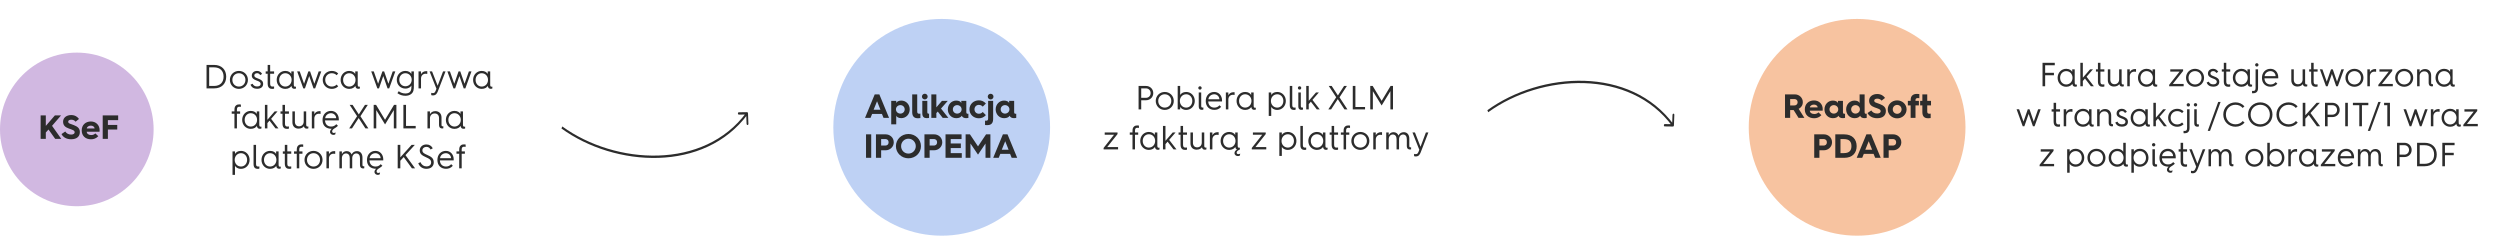 <svg width="1188" height="114" viewBox="0 0 1188 114" fill="none" xmlns="http://www.w3.org/2000/svg">
<path d="M98.148 42V30.848H101.732C105.348 30.848 107.492 33.136 107.492 36.432C107.492 39.728 105.364 42 101.748 42H98.148ZM99.396 40.848H101.652C104.756 40.848 106.244 39.024 106.244 36.432C106.244 33.824 104.756 32 101.636 32H99.396V40.848ZM109.236 37.968C109.236 35.504 111.156 33.696 113.524 33.696C115.892 33.696 117.812 35.504 117.812 37.968C117.812 40.432 115.892 42.24 113.524 42.24C111.156 42.24 109.236 40.432 109.236 37.968ZM110.42 37.968C110.42 39.776 111.732 41.136 113.524 41.136C115.316 41.136 116.628 39.776 116.628 37.968C116.628 36.16 115.316 34.8 113.524 34.8C111.732 34.8 110.42 36.16 110.42 37.968ZM119.043 40.208L120.051 39.792C120.371 40.576 121.107 41.088 122.131 41.088C123.411 41.088 123.859 40.544 123.859 39.888C123.859 39.04 123.155 38.688 121.923 38.256C120.611 37.776 119.651 37.184 119.651 35.936C119.651 34.608 120.674 33.696 122.163 33.696C123.203 33.696 124.067 34.24 124.547 35.12L123.635 35.696C123.363 35.136 122.803 34.784 122.195 34.784C121.315 34.784 120.835 35.296 120.835 35.872C120.835 36.624 121.523 36.896 122.499 37.264C124.211 37.888 125.043 38.496 125.043 39.904C125.043 41.264 124.051 42.192 122.147 42.192C120.707 42.192 119.507 41.536 119.043 40.208ZM127.194 39.744V35.04H126.25V33.936H127.194V30.848H128.378V33.936H130.25V35.04H128.378V39.744C128.378 40.784 128.73 41.136 129.498 41.136C129.722 41.136 129.946 41.136 130.25 41.088V42.112C130.042 42.208 129.69 42.24 129.354 42.24C128.442 42.24 127.194 41.92 127.194 39.744ZM131.486 37.968C131.486 35.504 133.31 33.696 135.566 33.696C137.15 33.696 138.03 34.448 138.43 35.136V33.936H139.614V40.192C139.614 40.896 139.774 41.2 140.222 41.2C140.334 41.2 140.526 41.184 140.638 41.168V42.064C140.382 42.176 140.142 42.192 139.886 42.192C139.63 42.192 139.31 42.16 139.038 41.968C138.782 41.776 138.558 41.44 138.494 40.816C138.03 41.536 137.118 42.24 135.566 42.24C133.31 42.24 131.486 40.432 131.486 37.968ZM132.67 37.968C132.67 39.776 133.902 41.136 135.566 41.136C137.294 41.136 138.574 39.776 138.574 37.968C138.574 36.16 137.294 34.8 135.566 34.8C133.902 34.8 132.67 36.16 132.67 37.968ZM144.125 42L141.213 33.936H142.429L144.493 39.808L146.525 33.936H147.357L149.373 39.808L151.437 33.936H152.669L149.757 42H148.973L146.941 36.128L144.909 42H144.125ZM153.361 37.968C153.361 35.504 155.281 33.696 157.649 33.696C158.865 33.696 159.921 34.112 160.705 34.912L159.985 35.744C159.377 35.12 158.561 34.8 157.649 34.8C155.857 34.8 154.545 36.16 154.545 37.968C154.545 39.776 155.857 41.136 157.649 41.136C158.561 41.136 159.377 40.816 159.985 40.192L160.705 41.024C159.921 41.824 158.865 42.24 157.649 42.24C155.281 42.24 153.361 40.432 153.361 37.968ZM161.861 37.968C161.861 35.504 163.685 33.696 165.941 33.696C167.525 33.696 168.405 34.448 168.805 35.136V33.936H169.989V40.192C169.989 40.896 170.149 41.2 170.597 41.2C170.709 41.2 170.901 41.184 171.013 41.168V42.064C170.757 42.176 170.517 42.192 170.261 42.192C170.005 42.192 169.685 42.16 169.413 41.968C169.157 41.776 168.933 41.44 168.869 40.816C168.405 41.536 167.493 42.24 165.941 42.24C163.685 42.24 161.861 40.432 161.861 37.968ZM163.045 37.968C163.045 39.776 164.277 41.136 165.941 41.136C167.669 41.136 168.949 39.776 168.949 37.968C168.949 36.16 167.669 34.8 165.941 34.8C164.277 34.8 163.045 36.16 163.045 37.968ZM179.313 42L176.401 33.936H177.617L179.681 39.808L181.713 33.936H182.545L184.561 39.808L186.625 33.936H187.857L184.945 42H184.161L182.129 36.128L180.097 42H179.313ZM189.461 43.344C190.389 44.016 191.349 44.416 192.661 44.416C193.461 44.416 194.165 44.224 194.661 43.824C195.397 43.216 195.493 42.208 195.493 41.328V40.656C195.093 41.344 194.213 42.096 192.629 42.096C190.373 42.096 188.549 40.336 188.549 37.904C188.549 35.472 190.373 33.696 192.629 33.696C194.213 33.696 195.093 34.448 195.493 35.136V33.936H196.677V40.656C196.677 42.4 196.597 43.728 195.397 44.672C194.709 45.216 193.733 45.52 192.677 45.52C191.237 45.52 189.957 45.088 188.853 44.288L189.461 43.344ZM189.733 37.904C189.733 39.68 190.965 40.992 192.629 40.992C194.357 40.992 195.637 39.68 195.637 37.904C195.637 36.128 194.357 34.8 192.629 34.8C190.965 34.8 189.733 36.128 189.733 37.904ZM198.885 42V33.936H200.069V35.296C200.469 34.432 201.333 33.808 202.549 33.808C202.725 33.808 202.933 33.824 203.045 33.84V35.12C202.853 35.072 202.581 35.04 202.245 35.04C200.997 35.04 200.069 35.952 200.069 37.312V42H198.885ZM204.919 44.112C205.175 44.208 205.447 44.24 205.719 44.24C205.959 44.24 206.183 44.208 206.407 44.064C206.631 43.904 206.839 43.616 207.047 43.088L207.399 42.176L204.135 33.936H205.319L207.975 40.736L210.535 33.936H211.719L208.071 43.376C207.879 43.872 207.639 44.352 207.287 44.736C206.871 45.168 206.327 45.344 205.719 45.344C205.447 45.344 205.143 45.296 204.919 45.2V44.112ZM215.5 42L212.588 33.936H213.804L215.868 39.808L217.9 33.936H218.732L220.748 39.808L222.812 33.936H224.044L221.132 42H220.348L218.316 36.128L216.284 42H215.5ZM224.815 37.968C224.815 35.504 226.639 33.696 228.895 33.696C230.479 33.696 231.359 34.448 231.759 35.136V33.936H232.943V40.192C232.943 40.896 233.102 41.2 233.551 41.2C233.663 41.2 233.855 41.184 233.967 41.168V42.064C233.711 42.176 233.47 42.192 233.215 42.192C232.959 42.192 232.639 42.16 232.367 41.968C232.111 41.776 231.887 41.44 231.823 40.816C231.359 41.536 230.447 42.24 228.895 42.24C226.639 42.24 224.815 40.432 224.815 37.968ZM225.999 37.968C225.999 39.776 227.231 41.136 228.895 41.136C230.623 41.136 231.903 39.776 231.903 37.968C231.903 36.16 230.623 34.8 228.895 34.8C227.231 34.8 225.999 36.16 225.999 37.968ZM111.406 61V54.04H110.11V52.936H111.406V52.264C111.406 51.08 111.662 50.504 112.19 50.072C112.686 49.64 113.326 49.608 113.838 49.608C114.062 49.608 114.334 49.64 114.462 49.672V50.792C114.222 50.728 113.95 50.712 113.71 50.712C112.942 50.712 112.59 51.08 112.59 52.104V52.936H114.11V54.04H112.59V61H111.406ZM115.08 56.968C115.08 54.504 116.904 52.696 119.16 52.696C120.744 52.696 121.624 53.448 122.024 54.136V52.936H123.208V59.192C123.208 59.896 123.368 60.2 123.816 60.2C123.928 60.2 124.12 60.184 124.232 60.168V61.064C123.976 61.176 123.736 61.192 123.48 61.192C123.224 61.192 122.904 61.16 122.632 60.968C122.376 60.776 122.152 60.44 122.088 59.816C121.624 60.536 120.712 61.24 119.16 61.24C116.904 61.24 115.08 59.432 115.08 56.968ZM116.264 56.968C116.264 58.776 117.496 60.136 119.16 60.136C120.888 60.136 122.168 58.776 122.168 56.968C122.168 55.16 120.888 53.8 119.16 53.8C117.496 53.8 116.264 55.16 116.264 56.968ZM125.885 61V49.848H127.069V56.92L130.525 52.936H131.885L128.829 56.472L132.317 61H130.909L128.077 57.32L127.069 58.488V61H125.885ZM134.241 58.744V54.04H133.297V52.936H134.241V49.848H135.425V52.936H137.297V54.04H135.425V58.744C135.425 59.784 135.777 60.136 136.545 60.136C136.769 60.136 136.993 60.136 137.297 60.088V61.112C137.089 61.208 136.737 61.24 136.401 61.24C135.489 61.24 134.241 60.92 134.241 58.744ZM138.946 58.088V52.936H140.13V57.832C140.13 59.176 140.882 60.024 142.13 60.024C143.41 60.024 144.322 59.112 144.322 57.752V52.936H145.506V59.128C145.506 59.832 145.666 60.136 146.114 60.136C146.226 60.136 146.418 60.12 146.53 60.104V61C146.274 61.128 146.034 61.128 145.778 61.128C145.474 61.128 145.074 61.08 144.786 60.76C144.626 60.584 144.482 60.328 144.418 59.96C144.05 60.52 143.25 61.128 141.842 61.128C140.049 61.128 138.946 59.896 138.946 58.088ZM148.182 61V52.936H149.366V54.296C149.766 53.432 150.63 52.808 151.846 52.808C152.022 52.808 152.23 52.824 152.342 52.84V54.12C152.15 54.072 151.878 54.04 151.542 54.04C150.294 54.04 149.366 54.952 149.366 56.312V61H148.182ZM153.268 57.064V57C153.268 54.392 154.996 52.696 157.3 52.696C159.54 52.696 161.012 54.488 161.012 56.712C161.012 56.712 161.012 56.984 160.996 57.224H154.452C154.516 59 155.636 60.136 157.332 60.136C158.5 60.136 159.14 59.72 159.812 59.016L160.596 59.784C160.292 60.104 159.828 60.456 159.332 60.776C158.692 61.192 157.844 61.592 157.844 62.456C157.844 62.952 158.212 63.176 158.612 63.176C158.932 63.176 159.22 63.096 159.508 62.936L159.3 63.88C159.012 64.024 158.74 64.104 158.42 64.104C157.636 64.104 156.836 63.576 156.836 62.68C156.836 62.056 157.204 61.56 157.652 61.208H157.636C155.012 61.208 153.268 59.8 153.268 57.064ZM154.532 56.184H159.748C159.748 54.888 158.66 53.8 157.3 53.8C155.828 53.8 154.612 54.872 154.532 56.184ZM165.942 61L169.686 55.224L166.166 49.848H167.558L170.502 54.376L173.43 49.848H174.774L171.27 55.24L175.046 61H173.638L170.438 56.104L167.27 61H165.942ZM177.57 61V49.848H178.722L182.978 56.92L187.234 49.848H188.37V61H187.138V52.312L182.978 59.128L178.802 52.328V61H177.57ZM191.695 61V49.848H192.943V59.848H197.535V61H191.695ZM203.135 61V52.936H204.319V54.296C204.735 53.432 205.615 52.808 206.863 52.808C208.687 52.808 209.807 54.04 209.807 55.848V59.176C209.807 59.8 209.887 60.024 210.367 60.024C210.463 60.024 210.575 60.008 210.671 59.992V60.968C210.511 61.032 210.319 61.048 210.159 61.048C209.551 61.048 208.623 60.888 208.623 59.256V56.104C208.623 54.76 207.839 53.912 206.559 53.912C205.247 53.912 204.319 54.824 204.319 56.184V61H203.135ZM211.877 56.968C211.877 54.504 213.701 52.696 215.957 52.696C217.541 52.696 218.421 53.448 218.821 54.136V52.936H220.005V59.192C220.005 59.896 220.165 60.2 220.613 60.2C220.725 60.2 220.917 60.184 221.029 60.168V61.064C220.773 61.176 220.533 61.192 220.277 61.192C220.021 61.192 219.701 61.16 219.429 60.968C219.173 60.776 218.949 60.44 218.885 59.816C218.421 60.536 217.509 61.24 215.957 61.24C213.701 61.24 211.877 59.432 211.877 56.968ZM213.061 56.968C213.061 58.776 214.293 60.136 215.957 60.136C217.685 60.136 218.965 58.776 218.965 56.968C218.965 55.16 217.685 53.8 215.957 53.8C214.293 53.8 213.061 55.16 213.061 56.968ZM110.487 83.088V71.936H111.671V73.136C112.071 72.448 112.951 71.696 114.535 71.696C116.791 71.696 118.615 73.504 118.615 75.968C118.615 78.432 116.791 80.24 114.535 80.24C112.951 80.24 112.071 79.488 111.671 78.8V83.088H110.487ZM111.527 75.968C111.527 77.776 112.807 79.136 114.535 79.136C116.199 79.136 117.431 77.776 117.431 75.968C117.431 74.16 116.199 72.8 114.535 72.8C112.807 72.8 111.527 74.16 111.527 75.968ZM120.487 77.968V68.848H121.671V77.888C121.671 78.768 121.927 79.136 122.679 79.136C122.871 79.136 123.079 79.136 123.255 79.104V80.112C123.063 80.224 122.775 80.24 122.519 80.24C121.719 80.24 120.487 80.048 120.487 77.968ZM124.26 75.968C124.26 73.504 126.084 71.696 128.34 71.696C129.924 71.696 130.804 72.448 131.204 73.136V71.936H132.388V78.192C132.388 78.896 132.548 79.2 132.996 79.2C133.108 79.2 133.3 79.184 133.412 79.168V80.064C133.156 80.176 132.916 80.192 132.66 80.192C132.404 80.192 132.084 80.16 131.812 79.968C131.556 79.776 131.332 79.44 131.268 78.816C130.804 79.536 129.892 80.24 128.34 80.24C126.084 80.24 124.26 78.432 124.26 75.968ZM125.444 75.968C125.444 77.776 126.676 79.136 128.34 79.136C130.068 79.136 131.348 77.776 131.348 75.968C131.348 74.16 130.068 72.8 128.34 72.8C126.676 72.8 125.444 74.16 125.444 75.968ZM135.343 77.744V73.04H134.399V71.936H135.343V68.848H136.527V71.936H138.399V73.04H136.527V77.744C136.527 78.784 136.879 79.136 137.647 79.136C137.871 79.136 138.095 79.136 138.399 79.088V80.112C138.191 80.208 137.839 80.24 137.503 80.24C136.591 80.24 135.343 79.92 135.343 77.744ZM141.023 80V73.04H139.727V71.936H141.023V71.264C141.023 70.08 141.279 69.504 141.807 69.072C142.303 68.64 142.943 68.608 143.455 68.608C143.679 68.608 143.951 68.64 144.079 68.672V69.792C143.839 69.728 143.567 69.712 143.327 69.712C142.559 69.712 142.207 70.08 142.207 71.104V71.936H143.727V73.04H142.207V80H141.023ZM144.697 75.968C144.697 73.504 146.617 71.696 148.985 71.696C151.353 71.696 153.273 73.504 153.273 75.968C153.273 78.432 151.353 80.24 148.985 80.24C146.617 80.24 144.697 78.432 144.697 75.968ZM145.881 75.968C145.881 77.776 147.193 79.136 148.985 79.136C150.777 79.136 152.089 77.776 152.089 75.968C152.089 74.16 150.777 72.8 148.985 72.8C147.193 72.8 145.881 74.16 145.881 75.968ZM155.127 80V71.936H156.311V73.296C156.711 72.432 157.575 71.808 158.791 71.808C158.967 71.808 159.175 71.824 159.287 71.84V73.12C159.095 73.072 158.823 73.04 158.487 73.04C157.239 73.04 156.311 73.952 156.311 75.312V80H155.127ZM161.284 80V71.936H162.468V73.296C162.836 72.432 163.62 71.808 164.74 71.808C165.892 71.808 166.708 72.416 167.108 73.408C167.556 72.416 168.436 71.808 169.62 71.808C171.252 71.808 172.244 73.04 172.244 74.848V78.176C172.244 78.8 172.34 79.024 172.804 79.024C172.9 79.024 173.012 79.008 173.108 78.992V79.968C172.948 80.032 172.756 80.048 172.596 80.048C171.988 80.048 171.06 79.888 171.06 78.256V75.104C171.06 73.76 170.404 72.912 169.3 72.912C168.196 72.912 167.38 73.824 167.38 75.184V80H166.196V75.104C166.196 73.76 165.54 72.912 164.404 72.912C163.3 72.912 162.468 73.824 162.468 75.184V80H161.284ZM174.385 76.064V76C174.385 73.392 176.113 71.696 178.417 71.696C180.657 71.696 182.129 73.488 182.129 75.712C182.129 75.712 182.129 75.984 182.113 76.224H175.569C175.633 78 176.753 79.136 178.449 79.136C179.617 79.136 180.257 78.72 180.929 78.016L181.713 78.784C181.409 79.104 180.945 79.456 180.449 79.776C179.809 80.192 178.961 80.592 178.961 81.456C178.961 81.952 179.329 82.176 179.729 82.176C180.049 82.176 180.337 82.096 180.625 81.936L180.417 82.88C180.129 83.024 179.857 83.104 179.537 83.104C178.753 83.104 177.953 82.576 177.953 81.68C177.953 81.056 178.321 80.56 178.769 80.208H178.753C176.129 80.208 174.385 78.8 174.385 76.064ZM175.649 75.184H180.865C180.865 73.888 179.777 72.8 178.417 72.8C176.945 72.8 175.729 73.872 175.649 75.184ZM188.984 80V68.848H190.232V74.768L195.592 68.848H197.128L192.68 73.712L197.256 80H195.752L191.848 74.624L190.232 76.384V80H188.984ZM198.762 77.552L199.834 77.056C200.33 78.384 201.386 79.072 202.634 79.072C204.138 79.072 204.874 78.24 204.874 77.184C204.874 75.872 203.962 75.408 202.41 74.704C200.714 73.936 199.466 73.248 199.466 71.488C199.466 69.84 200.81 68.64 202.618 68.64C204.09 68.64 205.05 69.36 205.658 70.464L204.618 71.056C204.218 70.288 203.626 69.792 202.602 69.792C201.578 69.792 200.714 70.48 200.714 71.456C200.714 72.576 201.658 73.024 203.002 73.616C205.05 74.512 206.122 75.28 206.122 77.168C206.122 78.896 204.906 80.224 202.618 80.224C200.858 80.224 199.402 79.312 198.762 77.552ZM207.854 76.064V76C207.854 73.392 209.582 71.696 211.886 71.696C214.126 71.696 215.598 73.488 215.598 75.712C215.598 75.712 215.598 75.984 215.582 76.224H209.038C209.102 78 210.222 79.136 211.918 79.136C213.086 79.136 213.726 78.72 214.398 78.016L215.182 78.784C214.174 79.904 213.086 80.208 211.918 80.208C209.518 80.208 207.854 78.576 207.854 76.064ZM209.118 75.184H214.334C214.334 73.888 213.246 72.8 211.886 72.8C210.414 72.8 209.198 73.872 209.118 75.184ZM218.211 80V73.04H216.915V71.936H218.211V71.264C218.211 70.08 218.467 69.504 218.995 69.072C219.491 68.64 220.131 68.608 220.643 68.608C220.867 68.608 221.139 68.64 221.267 68.672V69.792C221.027 69.728 220.755 69.712 220.515 69.712C219.747 69.712 219.395 70.08 219.395 71.104V71.936H220.915V73.04H219.395V80H218.211Z" fill="#2C2C2C"/>
<path d="M541.055 52V40.848H544.623C546.495 40.848 548.031 42.288 548.031 44.24C548.031 46.208 546.495 47.632 544.623 47.632H542.303V52H541.055ZM542.303 46.48H544.575C545.839 46.48 546.783 45.52 546.783 44.24C546.783 42.96 545.839 42 544.575 42H542.303V46.48ZM549.205 47.968C549.205 45.504 551.125 43.696 553.493 43.696C555.861 43.696 557.781 45.504 557.781 47.968C557.781 50.432 555.861 52.24 553.493 52.24C551.125 52.24 549.205 50.432 549.205 47.968ZM550.389 47.968C550.389 49.776 551.701 51.136 553.493 51.136C555.285 51.136 556.597 49.776 556.597 47.968C556.597 46.16 555.285 44.8 553.493 44.8C551.701 44.8 550.389 46.16 550.389 47.968ZM559.635 52V40.848H560.819V45.136C561.219 44.448 562.099 43.696 563.683 43.696C565.939 43.696 567.763 45.504 567.763 47.968C567.763 50.432 565.939 52.24 563.683 52.24C562.099 52.24 561.219 51.488 560.819 50.8V52H559.635ZM560.675 47.968C560.675 49.776 561.955 51.136 563.683 51.136C565.347 51.136 566.579 49.776 566.579 47.968C566.579 46.16 565.347 44.8 563.683 44.8C561.955 44.8 560.675 46.16 560.675 47.968ZM569.636 50.48V43.936H570.82V50.272C570.82 50.864 570.964 51.12 571.428 51.12C571.54 51.12 571.732 51.104 571.844 51.088V52.064C571.588 52.176 571.348 52.192 571.092 52.192C570.516 52.192 569.636 52.032 569.636 50.48ZM570.228 42.592C569.812 42.592 569.428 42.256 569.428 41.792C569.428 41.328 569.812 40.992 570.228 40.992C570.644 40.992 571.028 41.328 571.028 41.792C571.028 42.256 570.644 42.592 570.228 42.592ZM572.971 48.064V48C572.971 45.392 574.699 43.696 577.003 43.696C579.243 43.696 580.715 45.488 580.715 47.712C580.715 47.712 580.715 47.984 580.699 48.224H574.155C574.219 50 575.339 51.136 577.035 51.136C578.203 51.136 578.843 50.72 579.515 50.016L580.299 50.784C579.291 51.904 578.203 52.208 577.035 52.208C574.635 52.208 572.971 50.576 572.971 48.064ZM574.235 47.184H579.451C579.451 45.888 578.363 44.8 577.003 44.8C575.531 44.8 574.315 45.872 574.235 47.184ZM582.526 52V43.936H583.71V45.296C584.11 44.432 584.974 43.808 586.19 43.808C586.366 43.808 586.574 43.824 586.686 43.84V45.12C586.494 45.072 586.222 45.04 585.886 45.04C584.638 45.04 583.71 45.952 583.71 47.312V52H582.526ZM587.611 47.968C587.611 45.504 589.435 43.696 591.691 43.696C593.275 43.696 594.155 44.448 594.555 45.136V43.936H595.739V50.192C595.739 50.896 595.899 51.2 596.347 51.2C596.459 51.2 596.651 51.184 596.763 51.168V52.064C596.507 52.176 596.267 52.192 596.011 52.192C595.755 52.192 595.435 52.16 595.163 51.968C594.907 51.776 594.683 51.44 594.619 50.816C594.155 51.536 593.243 52.24 591.691 52.24C589.435 52.24 587.611 50.432 587.611 47.968ZM588.795 47.968C588.795 49.776 590.027 51.136 591.691 51.136C593.419 51.136 594.699 49.776 594.699 47.968C594.699 46.16 593.419 44.8 591.691 44.8C590.027 44.8 588.795 46.16 588.795 47.968ZM602.901 55.088V43.936H604.085V45.136C604.485 44.448 605.365 43.696 606.949 43.696C609.205 43.696 611.029 45.504 611.029 47.968C611.029 50.432 609.205 52.24 606.949 52.24C605.365 52.24 604.485 51.488 604.085 50.8V55.088H602.901ZM603.941 47.968C603.941 49.776 605.221 51.136 606.949 51.136C608.613 51.136 609.845 49.776 609.845 47.968C609.845 46.16 608.613 44.8 606.949 44.8C605.221 44.8 603.941 46.16 603.941 47.968ZM612.901 49.968V40.848H614.085V49.888C614.085 50.768 614.341 51.136 615.093 51.136C615.285 51.136 615.493 51.136 615.669 51.104V52.112C615.477 52.224 615.189 52.24 614.933 52.24C614.133 52.24 612.901 52.048 612.901 49.968ZM616.964 50.48V43.936H618.148V50.272C618.148 50.864 618.292 51.12 618.756 51.12C618.868 51.12 619.06 51.104 619.172 51.088V52.064C618.916 52.176 618.676 52.192 618.42 52.192C617.844 52.192 616.964 52.032 616.964 50.48ZM617.556 42.592C617.14 42.592 616.756 42.256 616.756 41.792C616.756 41.328 617.14 40.992 617.556 40.992C617.972 40.992 618.356 41.328 618.356 41.792C618.356 42.256 617.972 42.592 617.556 42.592ZM620.729 52V40.848H621.913V47.92L625.369 43.936H626.729L623.673 47.472L627.161 52H625.753L622.921 48.32L621.913 49.488V52H620.729ZM631.208 52L634.952 46.224L631.432 40.848H632.824L635.768 45.376L638.696 40.848H640.04L636.536 46.24L640.312 52H638.904L635.704 47.104L632.536 52H631.208ZM642.836 52V40.848H644.084V50.848H648.676V52H642.836ZM651.148 52V40.848H652.3L656.556 47.92L660.812 40.848H661.948V52H660.716V43.312L656.556 50.128L652.38 43.328V52H651.148ZM524.429 71V70.296L529.373 64.04H524.957V62.936H531.053V63.72L526.141 69.896H531.309V71H524.429ZM538.164 71V64.04H536.868V62.936H538.164V62.264C538.164 61.08 538.42 60.504 538.948 60.072C539.444 59.64 540.084 59.608 540.596 59.608C540.82 59.608 541.092 59.64 541.22 59.672V60.792C540.98 60.728 540.708 60.712 540.468 60.712C539.7 60.712 539.348 61.08 539.348 62.104V62.936H540.868V64.04H539.348V71H538.164ZM541.838 66.968C541.838 64.504 543.662 62.696 545.918 62.696C547.502 62.696 548.382 63.448 548.782 64.136V62.936H549.966V69.192C549.966 69.896 550.126 70.2 550.574 70.2C550.686 70.2 550.878 70.184 550.99 70.168V71.064C550.734 71.176 550.494 71.192 550.238 71.192C549.982 71.192 549.662 71.16 549.39 70.968C549.134 70.776 548.91 70.44 548.846 69.816C548.382 70.536 547.47 71.24 545.918 71.24C543.662 71.24 541.838 69.432 541.838 66.968ZM543.022 66.968C543.022 68.776 544.254 70.136 545.918 70.136C547.646 70.136 548.926 68.776 548.926 66.968C548.926 65.16 547.646 63.8 545.918 63.8C544.254 63.8 543.022 65.16 543.022 66.968ZM552.643 71V59.848H553.827V66.92L557.283 62.936H558.643L555.587 66.472L559.075 71H557.667L554.835 67.32L553.827 68.488V71H552.643ZM560.999 68.744V64.04H560.055V62.936H560.999V59.848H562.183V62.936H564.055V64.04H562.183V68.744C562.183 69.784 562.535 70.136 563.303 70.136C563.527 70.136 563.751 70.136 564.055 70.088V71.112C563.847 71.208 563.495 71.24 563.159 71.24C562.247 71.24 560.999 70.92 560.999 68.744ZM565.703 68.088V62.936H566.887V67.832C566.887 69.176 567.639 70.024 568.887 70.024C570.167 70.024 571.079 69.112 571.079 67.752V62.936H572.263V69.128C572.263 69.832 572.423 70.136 572.871 70.136C572.983 70.136 573.175 70.12 573.287 70.104V71C573.031 71.128 572.791 71.128 572.535 71.128C572.231 71.128 571.831 71.08 571.543 70.76C571.383 70.584 571.239 70.328 571.175 69.96C570.807 70.52 570.007 71.128 568.599 71.128C566.807 71.128 565.703 69.896 565.703 68.088ZM574.94 71V62.936H576.124V64.296C576.524 63.432 577.388 62.808 578.604 62.808C578.78 62.808 578.988 62.824 579.1 62.84V64.12C578.908 64.072 578.636 64.04 578.3 64.04C577.052 64.04 576.124 64.952 576.124 66.312V71H574.94ZM580.025 66.968C580.025 64.504 581.849 62.696 584.105 62.696C585.689 62.696 586.569 63.448 586.969 64.136V62.936H588.153V69.192C588.153 69.896 588.313 70.2 588.761 70.2C588.873 70.2 589.065 70.184 589.177 70.168V71.064C588.441 71.336 587.641 71.864 587.641 72.52C587.641 73.016 588.025 73.24 588.441 73.24C588.777 73.24 589.081 73.16 589.369 73L589.161 73.944C588.873 74.088 588.569 74.168 588.249 74.168C587.433 74.168 586.633 73.64 586.633 72.744C586.633 71.96 587.193 71.368 587.849 71.112C587.753 71.08 587.673 71.032 587.577 70.968C587.321 70.776 587.097 70.44 587.033 69.816C586.569 70.536 585.657 71.24 584.105 71.24C581.849 71.24 580.025 69.432 580.025 66.968ZM581.209 66.968C581.209 68.776 582.441 70.136 584.105 70.136C585.833 70.136 587.113 68.776 587.113 66.968C587.113 65.16 585.833 63.8 584.105 63.8C582.441 63.8 581.209 65.16 581.209 66.968ZM594.851 71V70.296L599.795 64.04H595.379V62.936H601.475V63.72L596.563 69.896H601.731V71H594.851ZM607.94 74.088V62.936H609.124V64.136C609.524 63.448 610.404 62.696 611.988 62.696C614.244 62.696 616.068 64.504 616.068 66.968C616.068 69.432 614.244 71.24 611.988 71.24C610.404 71.24 609.524 70.488 609.124 69.8V74.088H607.94ZM608.98 66.968C608.98 68.776 610.26 70.136 611.988 70.136C613.652 70.136 614.884 68.776 614.884 66.968C614.884 65.16 613.652 63.8 611.988 63.8C610.26 63.8 608.98 65.16 608.98 66.968ZM617.94 68.968V59.848H619.124V68.888C619.124 69.768 619.38 70.136 620.132 70.136C620.324 70.136 620.532 70.136 620.708 70.104V71.112C620.516 71.224 620.228 71.24 619.972 71.24C619.172 71.24 617.94 71.048 617.94 68.968ZM621.713 66.968C621.713 64.504 623.537 62.696 625.793 62.696C627.377 62.696 628.257 63.448 628.657 64.136V62.936H629.841V69.192C629.841 69.896 630.001 70.2 630.449 70.2C630.561 70.2 630.753 70.184 630.865 70.168V71.064C630.609 71.176 630.369 71.192 630.113 71.192C629.857 71.192 629.537 71.16 629.265 70.968C629.009 70.776 628.785 70.44 628.721 69.816C628.257 70.536 627.345 71.24 625.793 71.24C623.537 71.24 621.713 69.432 621.713 66.968ZM622.897 66.968C622.897 68.776 624.129 70.136 625.793 70.136C627.521 70.136 628.801 68.776 628.801 66.968C628.801 65.16 627.521 63.8 625.793 63.8C624.129 63.8 622.897 65.16 622.897 66.968ZM632.796 68.744V64.04H631.852V62.936H632.796V59.848H633.98V62.936H635.852V64.04H633.98V68.744C633.98 69.784 634.332 70.136 635.1 70.136C635.324 70.136 635.548 70.136 635.852 70.088V71.112C635.644 71.208 635.292 71.24 634.956 71.24C634.044 71.24 632.796 70.92 632.796 68.744ZM638.476 71V64.04H637.18V62.936H638.476V62.264C638.476 61.08 638.732 60.504 639.26 60.072C639.756 59.64 640.396 59.608 640.908 59.608C641.132 59.608 641.404 59.64 641.532 59.672V60.792C641.292 60.728 641.02 60.712 640.78 60.712C640.012 60.712 639.66 61.08 639.66 62.104V62.936H641.18V64.04H639.66V71H638.476ZM642.15 66.968C642.15 64.504 644.07 62.696 646.438 62.696C648.806 62.696 650.726 64.504 650.726 66.968C650.726 69.432 648.806 71.24 646.438 71.24C644.07 71.24 642.15 69.432 642.15 66.968ZM643.334 66.968C643.334 68.776 644.646 70.136 646.438 70.136C648.23 70.136 649.542 68.776 649.542 66.968C649.542 65.16 648.23 63.8 646.438 63.8C644.646 63.8 643.334 65.16 643.334 66.968ZM652.581 71V62.936H653.765V64.296C654.165 63.432 655.029 62.808 656.245 62.808C656.421 62.808 656.629 62.824 656.741 62.84V64.12C656.549 64.072 656.277 64.04 655.941 64.04C654.693 64.04 653.765 64.952 653.765 66.312V71H652.581ZM658.737 71V62.936H659.921V64.296C660.289 63.432 661.073 62.808 662.193 62.808C663.345 62.808 664.161 63.416 664.561 64.408C665.009 63.416 665.889 62.808 667.073 62.808C668.705 62.808 669.697 64.04 669.697 65.848V69.176C669.697 69.8 669.793 70.024 670.257 70.024C670.353 70.024 670.465 70.008 670.561 69.992V70.968C670.401 71.032 670.209 71.048 670.049 71.048C669.441 71.048 668.513 70.888 668.513 69.256V66.104C668.513 64.76 667.857 63.912 666.753 63.912C665.649 63.912 664.833 64.824 664.833 66.184V71H663.649V66.104C663.649 64.76 662.993 63.912 661.857 63.912C660.753 63.912 659.921 64.824 659.921 66.184V71H658.737ZM671.974 73.112C672.23 73.208 672.502 73.24 672.774 73.24C673.014 73.24 673.238 73.208 673.462 73.064C673.686 72.904 673.894 72.616 674.102 72.088L674.454 71.176L671.19 62.936H672.374L675.03 69.736L677.59 62.936H678.774L675.126 72.376C674.934 72.872 674.694 73.352 674.342 73.736C673.926 74.168 673.382 74.344 672.774 74.344C672.502 74.344 672.198 74.296 671.974 74.2V73.112Z" fill="#2C2C2C"/>
<path d="M970.609 41V29.848H976.433V31H971.857V34.6H976.033V35.752H971.857V41H970.609ZM977.775 36.968C977.775 34.504 979.599 32.696 981.855 32.696C983.439 32.696 984.319 33.448 984.719 34.136V32.936H985.903V39.192C985.903 39.896 986.063 40.2 986.511 40.2C986.623 40.2 986.815 40.184 986.927 40.168V41.064C986.671 41.176 986.431 41.192 986.175 41.192C985.919 41.192 985.599 41.16 985.327 40.968C985.071 40.776 984.847 40.44 984.783 39.816C984.319 40.536 983.407 41.24 981.855 41.24C979.599 41.24 977.775 39.432 977.775 36.968ZM978.959 36.968C978.959 38.776 980.191 40.136 981.855 40.136C983.583 40.136 984.863 38.776 984.863 36.968C984.863 35.16 983.583 33.8 981.855 33.8C980.191 33.8 978.959 35.16 978.959 36.968ZM988.581 41V29.848H989.765V36.92L993.221 32.936H994.581L991.525 36.472L995.013 41H993.605L990.773 37.32L989.765 38.488V41H988.581ZM996.936 38.744V34.04H995.992V32.936H996.936V29.848H998.12V32.936H999.992V34.04H998.12V38.744C998.12 39.784 998.472 40.136 999.24 40.136C999.464 40.136 999.688 40.136 999.992 40.088V41.112C999.784 41.208 999.432 41.24 999.096 41.24C998.184 41.24 996.936 40.92 996.936 38.744ZM1001.64 38.088V32.936H1002.82V37.832C1002.82 39.176 1003.58 40.024 1004.82 40.024C1006.1 40.024 1007.02 39.112 1007.02 37.752V32.936H1008.2V39.128C1008.2 39.832 1008.36 40.136 1008.81 40.136C1008.92 40.136 1009.11 40.12 1009.22 40.104V41C1008.97 41.128 1008.73 41.128 1008.47 41.128C1008.17 41.128 1007.77 41.08 1007.48 40.76C1007.32 40.584 1007.18 40.328 1007.11 39.96C1006.74 40.52 1005.94 41.128 1004.54 41.128C1002.74 41.128 1001.64 39.896 1001.64 38.088ZM1010.88 41V32.936H1012.06V34.296C1012.46 33.432 1013.33 32.808 1014.54 32.808C1014.72 32.808 1014.93 32.824 1015.04 32.84V34.12C1014.85 34.072 1014.57 34.04 1014.24 34.04C1012.99 34.04 1012.06 34.952 1012.06 36.312V41H1010.88ZM1015.96 36.968C1015.96 34.504 1017.79 32.696 1020.04 32.696C1021.63 32.696 1022.51 33.448 1022.91 34.136V32.936H1024.09V39.192C1024.09 39.896 1024.25 40.2 1024.7 40.2C1024.81 40.2 1025 40.184 1025.11 40.168V41.064C1024.86 41.176 1024.62 41.192 1024.36 41.192C1024.11 41.192 1023.79 41.16 1023.51 40.968C1023.26 40.776 1023.03 40.44 1022.97 39.816C1022.51 40.536 1021.59 41.24 1020.04 41.24C1017.79 41.24 1015.96 39.432 1015.96 36.968ZM1017.15 36.968C1017.15 38.776 1018.38 40.136 1020.04 40.136C1021.77 40.136 1023.05 38.776 1023.05 36.968C1023.05 35.16 1021.77 33.8 1020.04 33.8C1018.38 33.8 1017.15 35.16 1017.15 36.968ZM1030.79 41V40.296L1035.73 34.04H1031.32V32.936H1037.41V33.72L1032.5 39.896H1037.67V41H1030.79ZM1038.79 36.968C1038.79 34.504 1040.71 32.696 1043.08 32.696C1045.45 32.696 1047.37 34.504 1047.37 36.968C1047.37 39.432 1045.45 41.24 1043.08 41.24C1040.71 41.24 1038.79 39.432 1038.79 36.968ZM1039.98 36.968C1039.98 38.776 1041.29 40.136 1043.08 40.136C1044.87 40.136 1046.18 38.776 1046.18 36.968C1046.18 35.16 1044.87 33.8 1043.08 33.8C1041.29 33.8 1039.98 35.16 1039.98 36.968ZM1048.6 39.208L1049.61 38.792C1049.93 39.576 1050.66 40.088 1051.69 40.088C1052.97 40.088 1053.41 39.544 1053.41 38.888C1053.41 38.04 1052.71 37.688 1051.48 37.256C1050.17 36.776 1049.21 36.184 1049.21 34.936C1049.21 33.608 1050.23 32.696 1051.72 32.696C1052.76 32.696 1053.62 33.24 1054.1 34.12L1053.19 34.696C1052.92 34.136 1052.36 33.784 1051.75 33.784C1050.87 33.784 1050.39 34.296 1050.39 34.872C1050.39 35.624 1051.08 35.896 1052.05 36.264C1053.77 36.888 1054.6 37.496 1054.6 38.904C1054.6 40.264 1053.61 41.192 1051.7 41.192C1050.26 41.192 1049.06 40.536 1048.6 39.208ZM1056.75 38.744V34.04H1055.8V32.936H1056.75V29.848H1057.93V32.936H1059.8V34.04H1057.93V38.744C1057.93 39.784 1058.28 40.136 1059.05 40.136C1059.28 40.136 1059.5 40.136 1059.8 40.088V41.112C1059.6 41.208 1059.24 41.24 1058.91 41.24C1058 41.24 1056.75 40.92 1056.75 38.744ZM1061.04 36.968C1061.04 34.504 1062.87 32.696 1065.12 32.696C1066.71 32.696 1067.59 33.448 1067.99 34.136V32.936H1069.17V39.192C1069.17 39.896 1069.33 40.2 1069.78 40.2C1069.89 40.2 1070.08 40.184 1070.19 40.168V41.064C1069.94 41.176 1069.7 41.192 1069.44 41.192C1069.19 41.192 1068.87 41.16 1068.59 40.968C1068.34 40.776 1068.11 40.44 1068.05 39.816C1067.59 40.536 1066.67 41.24 1065.12 41.24C1062.87 41.24 1061.04 39.432 1061.04 36.968ZM1062.23 36.968C1062.23 38.776 1063.46 40.136 1065.12 40.136C1066.85 40.136 1068.13 38.776 1068.13 36.968C1068.13 35.16 1066.85 33.8 1065.12 33.8C1063.46 33.8 1062.23 35.16 1062.23 36.968ZM1072.44 31.624C1072.02 31.624 1071.64 31.288 1071.64 30.824C1071.64 30.36 1072.02 30.024 1072.44 30.024C1072.85 30.024 1073.24 30.36 1073.24 30.824C1073.24 31.288 1072.85 31.624 1072.44 31.624ZM1071.85 41.832V32.936H1073.03V41.832C1073.03 44.008 1071.64 44.328 1070.6 44.328C1070.44 44.328 1070.26 44.312 1070.17 44.296V43.176C1070.34 43.208 1070.55 43.224 1070.73 43.224C1071.49 43.224 1071.85 42.856 1071.85 41.832ZM1074.88 37.064V37C1074.88 34.392 1076.61 32.696 1078.92 32.696C1081.16 32.696 1082.63 34.488 1082.63 36.712C1082.63 36.712 1082.63 36.984 1082.61 37.224H1076.07C1076.13 39 1077.25 40.136 1078.95 40.136C1080.12 40.136 1080.76 39.72 1081.43 39.016L1082.21 39.784C1081.2 40.904 1080.12 41.208 1078.95 41.208C1076.55 41.208 1074.88 39.576 1074.88 37.064ZM1076.15 36.184H1081.36C1081.36 34.888 1080.28 33.8 1078.92 33.8C1077.44 33.8 1076.23 34.872 1076.15 36.184ZM1088.83 38.088V32.936H1090.01V37.832C1090.01 39.176 1090.76 40.024 1092.01 40.024C1093.29 40.024 1094.2 39.112 1094.2 37.752V32.936H1095.39V39.128C1095.39 39.832 1095.55 40.136 1096 40.136C1096.11 40.136 1096.3 40.12 1096.41 40.104V41C1096.16 41.128 1095.92 41.128 1095.66 41.128C1095.36 41.128 1094.96 41.08 1094.67 40.76C1094.51 40.584 1094.36 40.328 1094.3 39.96C1093.93 40.52 1093.13 41.128 1091.72 41.128C1089.93 41.128 1088.83 39.896 1088.83 38.088ZM1098.26 38.744V34.04H1097.32V32.936H1098.26V29.848H1099.45V32.936H1101.32V34.04H1099.45V38.744C1099.45 39.784 1099.8 40.136 1100.57 40.136C1100.79 40.136 1101.02 40.136 1101.32 40.088V41.112C1101.11 41.208 1100.76 41.24 1100.42 41.24C1099.51 41.24 1098.26 40.92 1098.26 38.744ZM1105.3 41L1102.39 32.936H1103.61L1105.67 38.808L1107.7 32.936H1108.54L1110.55 38.808L1112.62 32.936H1113.85L1110.94 41H1110.15L1108.12 35.128L1106.09 41H1105.3ZM1114.54 36.968C1114.54 34.504 1116.46 32.696 1118.83 32.696C1121.2 32.696 1123.12 34.504 1123.12 36.968C1123.12 39.432 1121.2 41.24 1118.83 41.24C1116.46 41.24 1114.54 39.432 1114.54 36.968ZM1115.73 36.968C1115.73 38.776 1117.04 40.136 1118.83 40.136C1120.62 40.136 1121.93 38.776 1121.93 36.968C1121.93 35.16 1120.62 33.8 1118.83 33.8C1117.04 33.8 1115.73 35.16 1115.73 36.968ZM1124.97 41V32.936H1126.16V34.296C1126.56 33.432 1127.42 32.808 1128.64 32.808C1128.81 32.808 1129.02 32.824 1129.13 32.84V34.12C1128.94 34.072 1128.67 34.04 1128.33 34.04C1127.08 34.04 1126.16 34.952 1126.16 36.312V41H1124.97ZM1130.18 41V40.296L1135.12 34.04H1130.71V32.936H1136.8V33.72L1131.89 39.896H1137.06V41H1130.18ZM1138.18 36.968C1138.18 34.504 1140.1 32.696 1142.47 32.696C1144.84 32.696 1146.76 34.504 1146.76 36.968C1146.76 39.432 1144.84 41.24 1142.47 41.24C1140.1 41.24 1138.18 39.432 1138.18 36.968ZM1139.37 36.968C1139.37 38.776 1140.68 40.136 1142.47 40.136C1144.26 40.136 1145.57 38.776 1145.57 36.968C1145.57 35.16 1144.26 33.8 1142.47 33.8C1140.68 33.8 1139.37 35.16 1139.37 36.968ZM1148.61 41V32.936H1149.8V34.296C1150.21 33.432 1151.09 32.808 1152.34 32.808C1154.16 32.808 1155.28 34.04 1155.28 35.848V39.176C1155.28 39.8 1155.36 40.024 1155.84 40.024C1155.94 40.024 1156.05 40.008 1156.15 39.992V40.968C1155.99 41.032 1155.8 41.048 1155.64 41.048C1155.03 41.048 1154.1 40.888 1154.1 39.256V36.104C1154.1 34.76 1153.32 33.912 1152.04 33.912C1150.72 33.912 1149.8 34.824 1149.8 36.184V41H1148.61ZM1157.35 36.968C1157.35 34.504 1159.18 32.696 1161.43 32.696C1163.02 32.696 1163.9 33.448 1164.3 34.136V32.936H1165.48V39.192C1165.48 39.896 1165.64 40.2 1166.09 40.2C1166.2 40.2 1166.39 40.184 1166.51 40.168V41.064C1166.25 41.176 1166.01 41.192 1165.75 41.192C1165.5 41.192 1165.18 41.16 1164.91 40.968C1164.65 40.776 1164.43 40.44 1164.36 39.816C1163.9 40.536 1162.99 41.24 1161.43 41.24C1159.18 41.24 1157.35 39.432 1157.35 36.968ZM1158.54 36.968C1158.54 38.776 1159.77 40.136 1161.43 40.136C1163.16 40.136 1164.44 38.776 1164.44 36.968C1164.44 35.16 1163.16 33.8 1161.43 33.8C1159.77 33.8 1158.54 35.16 1158.54 36.968ZM961.196 60L958.284 51.936H959.5L961.564 57.808L963.596 51.936H964.428L966.444 57.808L968.508 51.936H969.74L966.828 60H966.044L964.012 54.128L961.98 60H961.196ZM975.874 57.744V53.04H974.93V51.936H975.874V48.848H977.058V51.936H978.93V53.04H977.058V57.744C977.058 58.784 977.41 59.136 978.178 59.136C978.402 59.136 978.626 59.136 978.93 59.088V60.112C978.722 60.208 978.37 60.24 978.034 60.24C977.122 60.24 975.874 59.92 975.874 57.744ZM980.674 60V51.936H981.858V53.296C982.258 52.432 983.122 51.808 984.338 51.808C984.514 51.808 984.722 51.824 984.834 51.84V53.12C984.642 53.072 984.37 53.04 984.034 53.04C982.786 53.04 981.858 53.952 981.858 55.312V60H980.674ZM985.76 55.968C985.76 53.504 987.584 51.696 989.84 51.696C991.424 51.696 992.304 52.448 992.704 53.136V51.936H993.888V58.192C993.888 58.896 994.048 59.2 994.496 59.2C994.608 59.2 994.8 59.184 994.912 59.168V60.064C994.656 60.176 994.416 60.192 994.16 60.192C993.904 60.192 993.584 60.16 993.312 59.968C993.056 59.776 992.832 59.44 992.768 58.816C992.304 59.536 991.392 60.24 989.84 60.24C987.584 60.24 985.76 58.432 985.76 55.968ZM986.944 55.968C986.944 57.776 988.176 59.136 989.84 59.136C991.568 59.136 992.848 57.776 992.848 55.968C992.848 54.16 991.568 52.8 989.84 52.8C988.176 52.8 986.944 54.16 986.944 55.968ZM996.565 60V51.936H997.749V53.296C998.165 52.432 999.045 51.808 1000.29 51.808C1002.12 51.808 1003.24 53.04 1003.24 54.848V58.176C1003.24 58.8 1003.32 59.024 1003.8 59.024C1003.89 59.024 1004 59.008 1004.1 58.992V59.968C1003.94 60.032 1003.75 60.048 1003.59 60.048C1002.98 60.048 1002.05 59.888 1002.05 58.256V55.104C1002.05 53.76 1001.27 52.912 999.989 52.912C998.677 52.912 997.749 53.824 997.749 55.184V60H996.565ZM1005.19 58.208L1006.2 57.792C1006.52 58.576 1007.25 59.088 1008.28 59.088C1009.56 59.088 1010.01 58.544 1010.01 57.888C1010.01 57.04 1009.3 56.688 1008.07 56.256C1006.76 55.776 1005.8 55.184 1005.8 53.936C1005.8 52.608 1006.82 51.696 1008.31 51.696C1009.35 51.696 1010.21 52.24 1010.69 53.12L1009.78 53.696C1009.51 53.136 1008.95 52.784 1008.34 52.784C1007.46 52.784 1006.98 53.296 1006.98 53.872C1006.98 54.624 1007.67 54.896 1008.65 55.264C1010.36 55.888 1011.19 56.496 1011.19 57.904C1011.19 59.264 1010.2 60.192 1008.29 60.192C1006.85 60.192 1005.65 59.536 1005.19 58.208ZM1012.48 55.968C1012.48 53.504 1014.3 51.696 1016.56 51.696C1018.14 51.696 1019.02 52.448 1019.42 53.136V51.936H1020.61V58.192C1020.61 58.896 1020.77 59.2 1021.21 59.2C1021.33 59.2 1021.52 59.184 1021.63 59.168V60.064C1021.37 60.176 1021.13 60.192 1020.88 60.192C1020.62 60.192 1020.3 60.16 1020.03 59.968C1019.77 59.776 1019.55 59.44 1019.49 58.816C1019.02 59.536 1018.11 60.24 1016.56 60.24C1014.3 60.24 1012.48 58.432 1012.48 55.968ZM1013.66 55.968C1013.66 57.776 1014.89 59.136 1016.56 59.136C1018.29 59.136 1019.57 57.776 1019.57 55.968C1019.57 54.16 1018.29 52.8 1016.56 52.8C1014.89 52.8 1013.66 54.16 1013.66 55.968ZM1023.28 60V48.848H1024.47V55.92L1027.92 51.936H1029.28L1026.23 55.472L1029.72 60H1028.31L1025.48 56.32L1024.47 57.488V60H1023.28ZM1030.29 55.968C1030.29 53.504 1032.21 51.696 1034.58 51.696C1035.8 51.696 1036.85 52.112 1037.64 52.912L1036.92 53.744C1036.31 53.12 1035.49 52.8 1034.58 52.8C1032.79 52.8 1031.48 54.16 1031.48 55.968C1031.48 57.776 1032.79 59.136 1034.58 59.136C1035.49 59.136 1036.31 58.816 1036.92 58.192L1037.64 59.024C1036.85 59.824 1035.8 60.24 1034.58 60.24C1032.21 60.24 1030.29 58.432 1030.29 55.968ZM1039.89 50.624C1039.48 50.624 1039.09 50.288 1039.09 49.824C1039.09 49.36 1039.48 49.024 1039.89 49.024C1040.31 49.024 1040.69 49.36 1040.69 49.824C1040.69 50.288 1040.31 50.624 1039.89 50.624ZM1039.3 60.832V51.936H1040.48V60.832C1040.48 63.008 1039.09 63.328 1038.05 63.328C1037.89 63.328 1037.72 63.312 1037.62 63.296V62.176C1037.8 62.208 1038 62.224 1038.18 62.224C1038.95 62.224 1039.3 61.856 1039.3 60.832ZM1042.71 58.48V51.936H1043.89V58.272C1043.89 58.864 1044.03 59.12 1044.5 59.12C1044.61 59.12 1044.8 59.104 1044.91 59.088V60.064C1044.66 60.176 1044.42 60.192 1044.16 60.192C1043.59 60.192 1042.71 60.032 1042.71 58.48ZM1043.3 50.592C1042.88 50.592 1042.5 50.256 1042.5 49.792C1042.5 49.328 1042.88 48.992 1043.3 48.992C1043.71 48.992 1044.1 49.328 1044.1 49.792C1044.1 50.256 1043.71 50.592 1043.3 50.592ZM1049.11 62.176L1054.1 48.432H1055.23L1050.21 62.176H1049.11ZM1056.5 54.432C1056.5 51.088 1059.09 48.64 1062.31 48.64C1064.02 48.64 1065.51 49.344 1066.56 50.528L1065.71 51.296C1064.9 50.352 1063.71 49.792 1062.31 49.792C1059.68 49.792 1057.75 51.776 1057.75 54.432C1057.75 57.088 1059.68 59.072 1062.31 59.072C1063.71 59.072 1064.95 58.496 1065.76 57.504L1066.61 58.272C1065.55 59.504 1064.02 60.224 1062.31 60.224C1059.09 60.224 1056.5 57.776 1056.5 54.432ZM1068.26 54.432C1068.26 51.088 1070.86 48.64 1074.07 48.64C1077.29 48.64 1079.88 51.088 1079.88 54.432C1079.88 57.776 1077.29 60.224 1074.07 60.224C1070.86 60.224 1068.26 57.776 1068.26 54.432ZM1069.5 54.432C1069.5 57.088 1071.45 59.072 1074.07 59.072C1076.7 59.072 1078.63 57.088 1078.63 54.432C1078.63 51.776 1076.7 49.792 1074.07 49.792C1071.45 49.792 1069.5 51.776 1069.5 54.432ZM1081.76 54.432C1081.76 51.088 1084.36 48.64 1087.57 48.64C1089.28 48.64 1090.77 49.344 1091.83 50.528L1090.98 51.296C1090.16 50.352 1088.98 49.792 1087.57 49.792C1084.95 49.792 1083.01 51.776 1083.01 54.432C1083.01 57.088 1084.95 59.072 1087.57 59.072C1088.98 59.072 1090.21 58.496 1091.03 57.504L1091.88 58.272C1090.82 59.504 1089.28 60.224 1087.57 60.224C1084.36 60.224 1081.76 57.776 1081.76 54.432ZM1094.25 60V48.848H1095.5V54.768L1100.86 48.848H1102.39L1097.95 53.712L1102.52 60H1101.02L1097.11 54.624L1095.5 56.384V60H1094.25ZM1104.84 60V48.848H1108.41C1110.28 48.848 1111.82 50.288 1111.82 52.24C1111.82 54.208 1110.28 55.632 1108.41 55.632H1106.09V60H1104.84ZM1106.09 54.48H1108.36C1109.63 54.48 1110.57 53.52 1110.57 52.24C1110.57 50.96 1109.63 50 1108.36 50H1106.09V54.48ZM1114.45 60V48.848H1115.7V60H1114.45ZM1121.14 60V50H1118.1V48.848H1125.43V50H1122.39V60H1121.14ZM1125.18 62.176L1130.18 48.432H1131.31L1126.29 62.176H1125.18ZM1134.45 60V50H1132.92V48.848H1135.7V60H1134.45ZM1145.07 60L1142.16 51.936H1143.37L1145.44 57.808L1147.47 51.936H1148.3L1150.32 57.808L1152.38 51.936H1153.61L1150.7 60H1149.92L1147.89 54.128L1145.85 60H1145.07ZM1155.14 60V51.936H1156.33V53.296C1156.73 52.432 1157.59 51.808 1158.81 51.808C1158.98 51.808 1159.19 51.824 1159.3 51.84V53.12C1159.11 53.072 1158.84 53.04 1158.5 53.04C1157.26 53.04 1156.33 53.952 1156.33 55.312V60H1155.14ZM1160.23 55.968C1160.23 53.504 1162.05 51.696 1164.31 51.696C1165.89 51.696 1166.77 52.448 1167.17 53.136V51.936H1168.36V58.192C1168.36 58.896 1168.52 59.2 1168.96 59.2C1169.08 59.2 1169.27 59.184 1169.38 59.168V60.064C1169.12 60.176 1168.88 60.192 1168.63 60.192C1168.37 60.192 1168.05 60.16 1167.78 59.968C1167.52 59.776 1167.3 59.44 1167.24 58.816C1166.77 59.536 1165.86 60.24 1164.31 60.24C1162.05 60.24 1160.23 58.432 1160.23 55.968ZM1161.41 55.968C1161.41 57.776 1162.64 59.136 1164.31 59.136C1166.04 59.136 1167.32 57.776 1167.32 55.968C1167.32 54.16 1166.04 52.8 1164.31 52.8C1162.64 52.8 1161.41 54.16 1161.41 55.968ZM1170.57 60V59.296L1175.51 53.04H1171.1V51.936H1177.19V52.72L1172.28 58.896H1177.45V60H1170.57ZM969.226 79V78.296L974.17 72.04H969.754V70.936H975.85V71.72L970.938 77.896H976.106V79H969.226ZM982.315 82.088V70.936H983.499V72.136C983.899 71.448 984.779 70.696 986.363 70.696C988.619 70.696 990.443 72.504 990.443 74.968C990.443 77.432 988.619 79.24 986.363 79.24C984.779 79.24 983.899 78.488 983.499 77.8V82.088H982.315ZM983.355 74.968C983.355 76.776 984.635 78.136 986.363 78.136C988.027 78.136 989.259 76.776 989.259 74.968C989.259 73.16 988.027 71.8 986.363 71.8C984.635 71.8 983.355 73.16 983.355 74.968ZM991.947 74.968C991.947 72.504 993.867 70.696 996.235 70.696C998.603 70.696 1000.52 72.504 1000.52 74.968C1000.52 77.432 998.603 79.24 996.235 79.24C993.867 79.24 991.947 77.432 991.947 74.968ZM993.131 74.968C993.131 76.776 994.443 78.136 996.235 78.136C998.027 78.136 999.339 76.776 999.339 74.968C999.339 73.16 998.027 71.8 996.235 71.8C994.443 71.8 993.131 73.16 993.131 74.968ZM1002.03 74.968C1002.03 72.504 1003.85 70.696 1006.11 70.696C1007.69 70.696 1008.57 71.448 1008.97 72.136V67.848H1010.15V77.192C1010.15 77.896 1010.31 78.2 1010.76 78.2C1010.87 78.2 1011.07 78.184 1011.18 78.168V79.064C1010.92 79.176 1010.68 79.192 1010.43 79.192C1010.17 79.192 1009.85 79.16 1009.58 78.968C1009.32 78.776 1009.1 78.44 1009.03 77.816C1008.57 78.536 1007.66 79.24 1006.11 79.24C1003.85 79.24 1002.03 77.432 1002.03 74.968ZM1003.21 74.968C1003.21 76.776 1004.44 78.136 1006.11 78.136C1007.83 78.136 1009.11 76.776 1009.11 74.968C1009.11 73.16 1007.83 71.8 1006.11 71.8C1004.44 71.8 1003.21 73.16 1003.21 74.968ZM1012.83 82.088V70.936H1014.01V72.136C1014.41 71.448 1015.29 70.696 1016.88 70.696C1019.13 70.696 1020.96 72.504 1020.96 74.968C1020.96 77.432 1019.13 79.24 1016.88 79.24C1015.29 79.24 1014.41 78.488 1014.01 77.8V82.088H1012.83ZM1013.87 74.968C1013.87 76.776 1015.15 78.136 1016.88 78.136C1018.54 78.136 1019.77 76.776 1019.77 74.968C1019.77 73.16 1018.54 71.8 1016.88 71.8C1015.15 71.8 1013.87 73.16 1013.87 74.968ZM1022.83 77.48V70.936H1024.01V77.272C1024.01 77.864 1024.16 78.12 1024.62 78.12C1024.73 78.12 1024.93 78.104 1025.04 78.088V79.064C1024.78 79.176 1024.54 79.192 1024.29 79.192C1023.71 79.192 1022.83 79.032 1022.83 77.48ZM1023.42 69.592C1023.01 69.592 1022.62 69.256 1022.62 68.792C1022.62 68.328 1023.01 67.992 1023.42 67.992C1023.84 67.992 1024.22 68.328 1024.22 68.792C1024.22 69.256 1023.84 69.592 1023.42 69.592ZM1026.17 75.064V75C1026.17 72.392 1027.89 70.696 1030.2 70.696C1032.44 70.696 1033.91 72.488 1033.91 74.712C1033.91 74.712 1033.91 74.984 1033.89 75.224H1027.35C1027.41 77 1028.53 78.136 1030.23 78.136C1031.4 78.136 1032.04 77.72 1032.71 77.016L1033.49 77.784C1033.19 78.104 1032.73 78.456 1032.23 78.776C1031.59 79.192 1030.74 79.592 1030.74 80.456C1030.74 80.952 1031.11 81.176 1031.51 81.176C1031.83 81.176 1032.12 81.096 1032.41 80.936L1032.2 81.88C1031.91 82.024 1031.64 82.104 1031.32 82.104C1030.53 82.104 1029.73 81.576 1029.73 80.68C1029.73 80.056 1030.1 79.56 1030.55 79.208H1030.53C1027.91 79.208 1026.17 77.8 1026.17 75.064ZM1027.43 74.184H1032.65C1032.65 72.888 1031.56 71.8 1030.2 71.8C1028.73 71.8 1027.51 72.872 1027.43 74.184ZM1036.23 76.744V72.04H1035.29V70.936H1036.23V67.848H1037.42V70.936H1039.29V72.04H1037.42V76.744C1037.42 77.784 1037.77 78.136 1038.54 78.136C1038.76 78.136 1038.99 78.136 1039.29 78.088V79.112C1039.08 79.208 1038.73 79.24 1038.39 79.24C1037.48 79.24 1036.23 78.92 1036.23 76.744ZM1041.15 81.112C1041.4 81.208 1041.67 81.24 1041.95 81.24C1042.19 81.24 1042.41 81.208 1042.63 81.064C1042.86 80.904 1043.07 80.616 1043.27 80.088L1043.63 79.176L1040.36 70.936H1041.55L1044.2 77.736L1046.76 70.936H1047.95L1044.3 80.376C1044.11 80.872 1043.87 81.352 1043.51 81.736C1043.1 82.168 1042.55 82.344 1041.95 82.344C1041.67 82.344 1041.37 82.296 1041.15 82.2V81.112ZM1049.49 79V70.936H1050.67V72.296C1051.04 71.432 1051.82 70.808 1052.94 70.808C1054.09 70.808 1054.91 71.416 1055.31 72.408C1055.76 71.416 1056.64 70.808 1057.82 70.808C1059.45 70.808 1060.45 72.04 1060.45 73.848V77.176C1060.45 77.8 1060.54 78.024 1061.01 78.024C1061.1 78.024 1061.21 78.008 1061.31 77.992V78.968C1061.15 79.032 1060.96 79.048 1060.8 79.048C1060.19 79.048 1059.26 78.888 1059.26 77.256V74.104C1059.26 72.76 1058.61 71.912 1057.5 71.912C1056.4 71.912 1055.58 72.824 1055.58 74.184V79H1054.4V74.104C1054.4 72.76 1053.74 71.912 1052.61 71.912C1051.5 71.912 1050.67 72.824 1050.67 74.184V79H1049.49ZM1066.99 74.968C1066.99 72.504 1068.91 70.696 1071.28 70.696C1073.65 70.696 1075.57 72.504 1075.57 74.968C1075.57 77.432 1073.65 79.24 1071.28 79.24C1068.91 79.24 1066.99 77.432 1066.99 74.968ZM1068.18 74.968C1068.18 76.776 1069.49 78.136 1071.28 78.136C1073.07 78.136 1074.39 76.776 1074.39 74.968C1074.39 73.16 1073.07 71.8 1071.28 71.8C1069.49 71.8 1068.18 73.16 1068.18 74.968ZM1077.42 79V67.848H1078.61V72.136C1079.01 71.448 1079.89 70.696 1081.47 70.696C1083.73 70.696 1085.55 72.504 1085.55 74.968C1085.55 77.432 1083.73 79.24 1081.47 79.24C1079.89 79.24 1079.01 78.488 1078.61 77.8V79H1077.42ZM1078.46 74.968C1078.46 76.776 1079.74 78.136 1081.47 78.136C1083.14 78.136 1084.37 76.776 1084.37 74.968C1084.37 73.16 1083.14 71.8 1081.47 71.8C1079.74 71.8 1078.46 73.16 1078.46 74.968ZM1087.41 79V70.936H1088.59V72.296C1088.99 71.432 1089.86 70.808 1091.07 70.808C1091.25 70.808 1091.46 70.824 1091.57 70.84V72.12C1091.38 72.072 1091.1 72.04 1090.77 72.04C1089.52 72.04 1088.59 72.952 1088.59 74.312V79H1087.41ZM1092.49 74.968C1092.49 72.504 1094.32 70.696 1096.57 70.696C1098.16 70.696 1099.04 71.448 1099.44 72.136V70.936H1100.62V77.192C1100.62 77.896 1100.78 78.2 1101.23 78.2C1101.34 78.2 1101.53 78.184 1101.65 78.168V79.064C1101.39 79.176 1101.15 79.192 1100.89 79.192C1100.64 79.192 1100.32 79.16 1100.05 78.968C1099.79 78.776 1099.57 78.44 1099.5 77.816C1099.04 78.536 1098.13 79.24 1096.57 79.24C1094.32 79.24 1092.49 77.432 1092.49 74.968ZM1093.68 74.968C1093.68 76.776 1094.91 78.136 1096.57 78.136C1098.3 78.136 1099.58 76.776 1099.58 74.968C1099.58 73.16 1098.3 71.8 1096.57 71.8C1094.91 71.8 1093.68 73.16 1093.68 74.968ZM1102.84 79V78.296L1107.78 72.04H1103.36V70.936H1109.46V71.72L1104.55 77.896H1109.72V79H1102.84ZM1110.92 75.064V75C1110.92 72.392 1112.64 70.696 1114.95 70.696C1117.19 70.696 1118.66 72.488 1118.66 74.712C1118.66 74.712 1118.66 74.984 1118.64 75.224H1112.1C1112.16 77 1113.28 78.136 1114.98 78.136C1116.15 78.136 1116.79 77.72 1117.46 77.016L1118.24 77.784C1117.24 78.904 1116.15 79.208 1114.98 79.208C1112.58 79.208 1110.92 77.576 1110.92 75.064ZM1112.18 74.184H1117.4C1117.4 72.888 1116.31 71.8 1114.95 71.8C1113.48 71.8 1112.26 72.872 1112.18 74.184ZM1120.47 79V70.936H1121.66V72.296C1122.02 71.432 1122.81 70.808 1123.93 70.808C1125.08 70.808 1125.9 71.416 1126.3 72.408C1126.74 71.416 1127.62 70.808 1128.81 70.808C1130.44 70.808 1131.43 72.04 1131.43 73.848V77.176C1131.43 77.8 1131.53 78.024 1131.99 78.024C1132.09 78.024 1132.2 78.008 1132.3 77.992V78.968C1132.14 79.032 1131.94 79.048 1131.78 79.048C1131.18 79.048 1130.25 78.888 1130.25 77.256V74.104C1130.25 72.76 1129.59 71.912 1128.49 71.912C1127.38 71.912 1126.57 72.824 1126.57 74.184V79H1125.38V74.104C1125.38 72.76 1124.73 71.912 1123.59 71.912C1122.49 71.912 1121.66 72.824 1121.66 74.184V79H1120.47ZM1139.05 79V67.848H1142.61C1144.49 67.848 1146.02 69.288 1146.02 71.24C1146.02 73.208 1144.49 74.632 1142.61 74.632H1140.29V79H1139.05ZM1140.29 73.48H1142.57C1143.83 73.48 1144.77 72.52 1144.77 71.24C1144.77 69.96 1143.83 69 1142.57 69H1140.29V73.48ZM1148.59 79V67.848H1152.18C1155.79 67.848 1157.94 70.136 1157.94 73.432C1157.94 76.728 1155.81 79 1152.19 79H1148.59ZM1149.84 77.848H1152.1C1155.2 77.848 1156.69 76.024 1156.69 73.432C1156.69 70.824 1155.2 69 1152.08 69H1149.84V77.848ZM1160.59 79V67.848H1166.42V69H1161.84V72.6H1166.02V73.752H1161.84V79H1160.59Z" fill="#2C2C2C"/>
<path d="M354.992 53.296C355.233 53.293 355.438 53.539 355.45 53.846L355.645 58.851C355.657 59.158 355.472 59.41 355.231 59.414C354.99 59.417 354.785 59.171 354.773 58.864L354.599 54.415L351.11 54.467C350.869 54.471 350.664 54.224 350.652 53.917C350.64 53.61 350.826 53.358 351.067 53.355L354.992 53.296ZM355.337 54.241C345.055 68.201 329.271 74.501 312.916 75.025C296.558 75.549 279.564 70.298 266.795 61.055L267.205 60.093C279.816 69.222 296.647 74.432 312.861 73.913C329.077 73.394 344.611 67.147 354.69 53.464L355.337 54.241Z" fill="#2C2C2C"/>
<path d="M794.992 60.13C795.233 60.133 795.438 59.887 795.45 59.58L795.645 54.575C795.657 54.268 795.472 54.016 795.231 54.012C794.99 54.009 794.785 54.255 794.773 54.562L794.599 59.011L791.11 58.959C790.869 58.956 790.664 59.202 790.652 59.509C790.64 59.816 790.826 60.068 791.067 60.071L794.992 60.13ZM795.337 59.185C785.055 45.225 769.271 38.925 752.916 38.401C736.558 37.877 719.564 43.128 706.795 52.371L707.205 53.333C719.816 44.204 736.647 38.994 752.861 39.513C769.077 40.032 784.611 46.279 794.69 59.962L795.337 59.185Z" fill="#2C2C2C"/>
<path opacity="0.66" d="M36.5 98C56.658 98 73 81.659 73 61.5C73 41.342 56.658 25 36.5 25C16.342 25 0 41.342 0 61.5C0 81.659 16.342 98 36.5 98Z" fill="#B993D1"/>
<path opacity="0.46" d="M447.5 112C475.943 112 499 88.943 499 60.5C499 32.057 475.943 9 447.5 9C419.057 9 396 32.057 396 60.5C396 88.943 419.057 112 447.5 112Z" fill="#719AE6"/>
<path opacity="0.46" d="M882.5 112C910.943 112 934 88.943 934 60.5C934 32.057 910.943 9 882.5 9C854.057 9 831 32.057 831 60.5C831 88.943 854.057 112 882.5 112Z" fill="#ED7D31"/>
<path d="M411.06 56L415.668 44.848H417.86L422.468 56H419.844L419.092 54.128H414.436L413.684 56H411.06ZM415.14 52.16H418.388L416.772 48.112L415.14 52.16ZM423.511 59.088V47.936H425.895V48.992C426.119 48.304 427.063 47.792 428.295 47.792C430.583 47.792 432.295 49.632 432.295 51.968C432.295 54.288 430.583 56.144 428.295 56.144C427.063 56.144 426.119 55.648 425.895 54.944V59.088H423.511ZM425.751 51.968C425.751 53.104 426.695 53.984 427.863 53.984C429.015 53.984 429.911 53.104 429.911 51.968C429.911 50.832 429.015 49.952 427.863 49.952C426.695 49.952 425.751 50.832 425.751 51.968ZM433.479 53.376V44.848H435.863V53.008C435.863 53.744 436.135 54.048 436.791 54.048C436.967 54.048 437.191 54.032 437.367 53.984V56.096C437.127 56.16 436.663 56.208 436.231 56.208C435.095 56.208 433.479 55.856 433.479 53.376ZM438.277 53.872V47.936H440.661V53.168C440.661 53.744 440.789 54.016 441.205 54.016C441.301 54.016 441.461 54 441.493 53.984V56.016C441.413 56.048 441.045 56.144 440.389 56.144C439.109 56.144 438.277 55.536 438.277 53.872ZM439.461 47.248C438.725 47.248 438.101 46.656 438.101 45.904C438.101 45.136 438.725 44.544 439.461 44.544C440.213 44.544 440.821 45.136 440.821 45.904C440.821 46.656 440.213 47.248 439.461 47.248ZM442.573 56V44.848H444.957V51.008L447.613 47.936H450.381L447.165 51.584L450.653 56H447.965L445.629 53.024L444.957 53.744V56H442.573ZM450.409 51.968C450.409 49.648 452.121 47.792 454.409 47.792C455.641 47.792 456.585 48.288 456.809 48.992V47.936H459.193V53.168C459.193 53.824 459.369 54.064 459.785 54.064C459.897 54.064 460.073 54.048 460.185 54.032V56.016C459.945 56.096 459.497 56.144 459.113 56.144C458.681 56.144 458.201 56.08 457.801 55.856C457.545 55.696 457.225 55.44 457.081 54.992C456.617 55.68 455.817 56.16 454.409 56.16C452.121 56.16 450.409 54.32 450.409 51.968ZM452.793 51.968C452.793 53.104 453.689 53.984 454.841 53.984C456.009 53.984 456.953 53.104 456.953 51.968C456.953 50.832 456.009 49.952 454.841 49.952C453.689 49.952 452.793 50.832 452.793 51.968ZM460.69 51.952C460.69 49.488 462.674 47.68 465.138 47.68C466.338 47.68 467.474 48.064 468.498 49.184L466.994 50.672C466.498 50.144 465.97 49.84 465.138 49.84C463.986 49.84 463.074 50.72 463.074 51.952C463.074 53.168 463.986 54.048 465.138 54.048C465.97 54.048 466.498 53.744 466.994 53.216L468.498 54.704C467.474 55.824 466.338 56.208 465.138 56.208C462.674 56.208 460.69 54.416 460.69 51.952ZM470.741 47.264C470.005 47.264 469.381 46.656 469.381 45.904C469.381 45.152 470.005 44.56 470.741 44.56C471.493 44.56 472.101 45.152 472.101 45.904C472.101 46.656 471.493 47.264 470.741 47.264ZM469.557 56.304V47.936H471.941V56.592C471.941 59.104 470.325 59.472 469.125 59.472C468.741 59.472 468.309 59.44 468.085 59.408V57.328C468.261 57.344 468.453 57.36 468.597 57.36C469.253 57.36 469.557 57.088 469.557 56.304ZM473.143 51.968C473.143 49.648 474.855 47.792 477.143 47.792C478.375 47.792 479.319 48.288 479.543 48.992V47.936H481.927V53.168C481.927 53.824 482.103 54.064 482.519 54.064C482.631 54.064 482.807 54.048 482.919 54.032V56.016C482.679 56.096 482.231 56.144 481.847 56.144C481.415 56.144 480.935 56.08 480.535 55.856C480.279 55.696 479.959 55.44 479.815 54.992C479.351 55.68 478.551 56.16 477.143 56.16C474.855 56.16 473.143 54.32 473.143 51.968ZM475.527 51.968C475.527 53.104 476.423 53.984 477.575 53.984C478.743 53.984 479.687 53.104 479.687 51.968C479.687 50.832 478.743 49.952 477.575 49.952C476.423 49.952 475.527 50.832 475.527 51.968ZM411.535 75V63.848H413.999V75H411.535ZM416.252 75V63.848H420.956C422.652 63.848 424.716 65.176 424.716 67.624C424.716 69.88 422.796 71.4 420.956 71.4H418.716V75H416.252ZM418.716 69.16H420.812C421.308 69.16 422.252 68.84 422.252 67.624C422.252 66.392 421.308 66.088 420.812 66.088H418.716V69.16ZM425.74 69.448C425.74 66.216 428.396 63.672 431.692 63.672C435.004 63.672 437.644 66.216 437.644 69.448C437.644 72.696 435.004 75.224 431.692 75.224C428.396 75.224 425.74 72.696 425.74 69.448ZM428.204 69.448C428.204 71.448 429.724 72.984 431.692 72.984C433.644 72.984 435.18 71.416 435.18 69.448C435.18 67.512 433.66 65.912 431.692 65.912C429.724 65.912 428.204 67.496 428.204 69.448ZM439.299 75V63.848H444.003C445.699 63.848 447.763 65.176 447.763 67.624C447.763 69.88 445.843 71.4 444.003 71.4H441.763V75H439.299ZM441.763 69.16H443.859C444.355 69.16 445.299 68.84 445.299 67.624C445.299 66.392 444.355 66.088 443.859 66.088H441.763V69.16ZM449.315 75V63.848H456.931V66.088H451.779V68.184H456.595V70.376H451.779V72.76H457.043V75H449.315ZM458.861 75V63.848H460.925L464.749 69.56L468.573 63.848H470.637V75H468.317V68.2L464.749 73.48L461.165 68.2V75H458.861ZM471.967 75L476.575 63.848H478.767L483.375 75H480.751L479.999 73.128H475.343L474.591 75H471.967ZM476.047 71.16H479.295L477.679 67.112L476.047 71.16Z" fill="#2C2C2C"/>
<path d="M848.236 56V44.848H852.908C854.988 44.848 856.7 46.448 856.7 48.528C856.7 49.984 855.9 51.184 854.716 51.696L857.436 56H854.652L852.332 52.288H852.3H850.684V56H848.236ZM850.684 50.112H852.636C853.596 50.112 854.236 49.504 854.236 48.56C854.236 47.696 853.628 47.088 852.844 47.088H850.684V50.112ZM857.643 52.016V51.952C857.643 49.376 859.499 47.728 862.011 47.728C864.507 47.728 866.155 49.552 866.155 51.824C866.155 51.824 866.155 52.224 866.123 52.592H860.027C860.075 53.552 860.907 54.176 862.171 54.176C863.003 54.176 863.579 53.92 864.139 53.392L865.531 54.72C864.459 55.824 863.291 56.192 862.059 56.192C859.435 56.192 857.643 54.544 857.643 52.016ZM860.059 51.04H863.755C863.755 50.304 862.971 49.696 862.011 49.696C860.971 49.696 860.123 50.288 860.059 51.04ZM866.987 51.968C866.987 49.648 868.699 47.792 870.987 47.792C872.219 47.792 873.163 48.288 873.387 48.992V47.936H875.771V53.168C875.771 53.824 875.947 54.064 876.363 54.064C876.475 54.064 876.651 54.048 876.763 54.032V56.016C876.523 56.096 876.075 56.144 875.691 56.144C875.259 56.144 874.779 56.08 874.379 55.856C874.123 55.696 873.803 55.44 873.659 54.992C873.195 55.68 872.395 56.16 870.987 56.16C868.699 56.16 866.987 54.32 866.987 51.968ZM869.371 51.968C869.371 53.104 870.267 53.984 871.419 53.984C872.587 53.984 873.531 53.104 873.531 51.968C873.531 50.832 872.587 49.952 871.419 49.952C870.267 49.952 869.371 50.832 869.371 51.968ZM877.284 51.968C877.284 49.648 878.996 47.792 881.284 47.792C882.516 47.792 883.46 48.288 883.684 48.992V44.848H886.068V53.168C886.068 53.824 886.244 54.064 886.66 54.064C886.772 54.064 886.948 54.048 887.06 54.032V56.016C886.82 56.096 886.372 56.144 885.988 56.144C885.556 56.144 885.076 56.08 884.676 55.856C884.42 55.696 884.1 55.44 883.956 54.992C883.492 55.68 882.692 56.16 881.284 56.16C878.996 56.16 877.284 54.32 877.284 51.968ZM879.668 51.968C879.668 53.104 880.564 53.984 881.716 53.984C882.884 53.984 883.828 53.104 883.828 51.968C883.828 50.832 882.884 49.952 881.716 49.952C880.564 49.952 879.668 50.832 879.668 51.968ZM887.448 53.712L889.24 52.48C889.768 53.36 890.744 53.952 892.04 53.952C893.272 53.952 893.704 53.376 893.704 52.848C893.704 51.872 892.456 51.632 890.904 51.056C889.304 50.48 888.2 49.616 888.2 47.824C888.2 45.824 889.992 44.672 892.04 44.672C893.928 44.672 895.08 45.568 895.768 46.528L894.12 47.84C893.72 47.28 893.064 46.88 892.104 46.88C891.192 46.88 890.632 47.264 890.632 47.792C890.632 48.72 891.512 48.752 893.32 49.456C895.336 50.224 896.168 51.168 896.168 52.768C896.168 54.736 894.856 56.176 892.024 56.176C889.624 56.176 888.136 55.056 887.448 53.712ZM897.05 51.968C897.05 49.584 899.034 47.696 901.53 47.696C904.01 47.696 906.01 49.584 906.01 51.968C906.01 54.352 904.01 56.24 901.53 56.24C899.034 56.24 897.05 54.352 897.05 51.968ZM899.434 51.968C899.434 53.152 900.346 54.08 901.53 54.08C902.698 54.08 903.626 53.152 903.626 51.968C903.626 50.8 902.698 49.856 901.53 49.856C900.346 49.856 899.434 50.8 899.434 51.968ZM907.939 56V50.096H906.611V47.936H907.939V47.712C907.939 46.384 908.259 45.712 908.883 45.216C909.555 44.656 910.403 44.624 911.107 44.624C911.443 44.624 911.875 44.672 912.067 44.704V46.688C911.859 46.608 911.587 46.608 911.347 46.608C910.595 46.608 910.243 46.88 910.243 47.568V47.936H911.859V50.096H910.243V56H907.939ZM913.506 53.328V50.096H912.45V47.936H913.506V44.848H915.826V47.936H917.618V50.096H915.826V52.976C915.826 53.76 916.146 54.048 916.85 54.048C917.026 54.048 917.25 54.016 917.458 53.984V56.096C917.186 56.16 916.738 56.208 916.29 56.208C915.106 56.208 913.506 55.856 913.506 53.328ZM862.119 75V63.848H866.823C868.519 63.848 870.583 65.176 870.583 67.624C870.583 69.88 868.663 71.4 866.823 71.4H864.583V75H862.119ZM864.583 69.16H866.679C867.175 69.16 868.119 68.84 868.119 67.624C868.119 66.392 867.175 66.088 866.679 66.088H864.583V69.16ZM872.135 75V63.848H876.359C880.247 63.848 882.279 66.216 882.279 69.448C882.279 72.728 880.263 75 876.375 75H872.135ZM874.599 72.76H876.215C879.031 72.76 879.799 71.288 879.799 69.448C879.799 67.56 879.031 66.088 876.199 66.088H874.599V72.76ZM882.303 75L886.911 63.848H889.103L893.711 75H891.087L890.335 73.128H885.679L884.927 75H882.303ZM886.383 71.16H889.631L888.015 67.112L886.383 71.16ZM895.041 75V63.848H899.745C901.441 63.848 903.505 65.176 903.505 67.624C903.505 69.88 901.585 71.4 899.745 71.4H897.505V75H895.041ZM897.505 69.16H899.601C900.097 69.16 901.041 68.84 901.041 67.624C901.041 66.392 900.097 66.088 899.601 66.088H897.505V69.16Z" fill="#2C2C2C"/>
<path d="M19.307 66V54.848H21.771V59.824L26.075 54.848H29.003L24.731 59.792L29.131 66H26.235L23.051 61.536L21.771 62.96V66H19.307ZM29.222 63.712L31.014 62.48C31.542 63.36 32.518 63.952 33.814 63.952C35.046 63.952 35.478 63.376 35.478 62.848C35.478 61.872 34.23 61.632 32.678 61.056C31.078 60.48 29.974 59.616 29.974 57.824C29.974 55.824 31.766 54.672 33.814 54.672C35.702 54.672 36.854 55.568 37.542 56.528L35.894 57.84C35.494 57.28 34.838 56.88 33.878 56.88C32.966 56.88 32.406 57.264 32.406 57.792C32.406 58.72 33.286 58.752 35.094 59.456C37.11 60.224 37.942 61.168 37.942 62.768C37.942 64.736 36.63 66.176 33.798 66.176C31.398 66.176 29.91 65.056 29.222 63.712ZM38.823 62.016V61.952C38.823 59.376 40.679 57.728 43.191 57.728C45.687 57.728 47.335 59.552 47.335 61.824C47.335 61.824 47.335 62.224 47.303 62.592H41.207C41.255 63.552 42.087 64.176 43.351 64.176C44.183 64.176 44.759 63.92 45.319 63.392L46.711 64.72C45.639 65.824 44.471 66.192 43.239 66.192C40.615 66.192 38.823 64.544 38.823 62.016ZM41.239 61.04H44.935C44.935 60.304 44.151 59.696 43.191 59.696C42.151 59.696 41.303 60.288 41.239 61.04ZM48.807 66V54.848H56.151V57.088H51.271V59.376H55.719V61.568H51.271V66H48.807Z" fill="#2C2C2C"/>
</svg>
